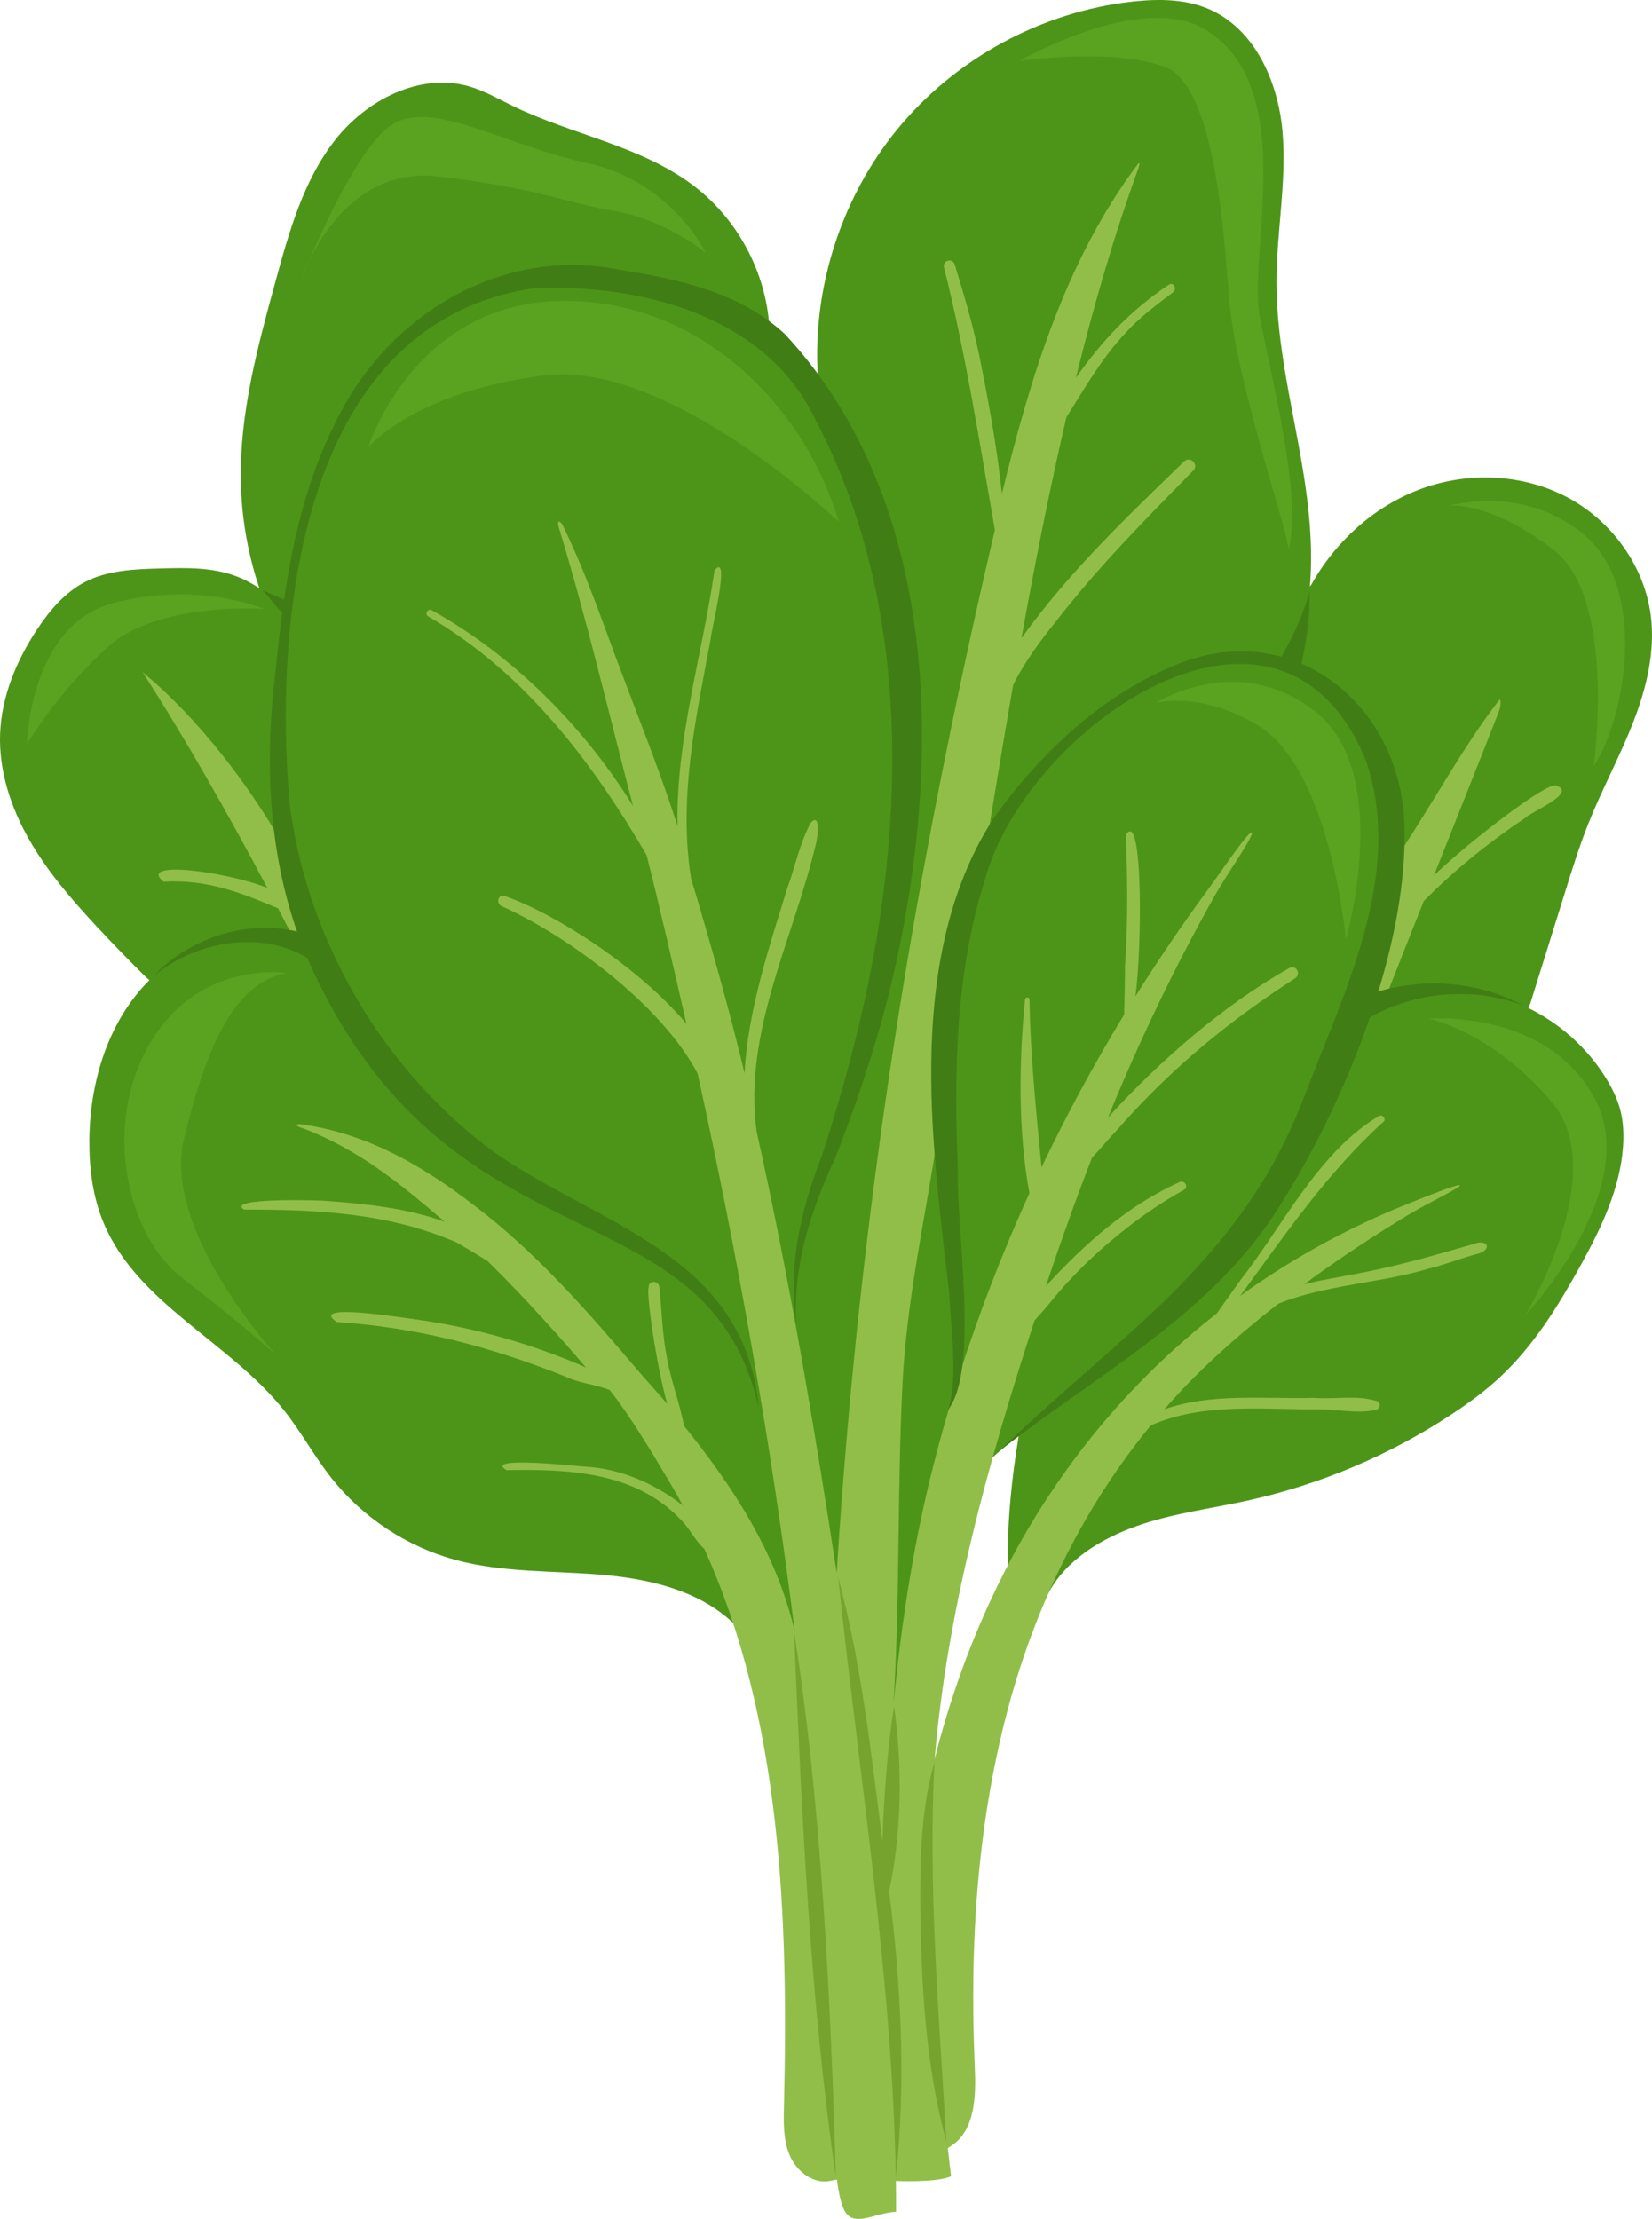 <?xml version="1.0" encoding="utf-8"?>
<!-- Generator: Adobe Illustrator 25.4.1, SVG Export Plug-In . SVG Version: 6.00 Build 0)  -->
<svg version="1.1" id="Layer_1" xmlns="http://www.w3.org/2000/svg" xmlns:xlink="http://www.w3.org/1999/xlink" x="0px" y="0px"
	 viewBox="0 0 186.184 250" style="enable-background:new 0 0 186.184 250;" xml:space="preserve">
<style type="text/css">
	.st0{fill:#4D9518;}
	.st1{fill:#91BE49;}
	.st2{fill:#75A32E;}
	.st3{fill:#417D15;}
	.st4{fill:#59A321;}
</style>
<path id="path-05" class="st0" d="M176.408,100.442c0.812-2.602,1.625-5.208,2.638-7.739
	c1.527-3.814,3.499-7.438,4.995-11.264c1.496-3.826,2.516-7.952,2.012-12.029
	c-0.692-5.606-4.379-10.689-9.36-13.352c-4.981-2.663-11.11-2.94-16.423-1.02
	s-9.775,5.944-12.509,10.887l-0.133,0.152c0.37-4.353-0.075-8.835-0.789-13.166
	c-1.16-7.035-2.983-14.021-2.976-21.151c0.006-5.658,1.168-11.306,0.677-16.942
	c-0.491-5.636-3.144-11.608-8.353-13.817c-2.649-1.124-5.636-1.14-8.497-0.827
	c-10.286,1.122-20.054,6.425-26.599,14.439c-6.545,8.014-9.789,18.645-8.833,28.947l0.115,1.33
	c-1.522-2.433-3.306-4.678-5.432-6.531c-0.148-1.067-0.244-1.692-0.244-1.692
	c-0.432-6.046-3.53-11.853-8.311-15.578c-5.971-4.652-13.872-5.866-20.671-9.19
	c-1.567-0.766-3.092-1.652-4.764-2.146c-5.541-1.638-11.605,1.46-15.172,6.006
	c-3.567,4.546-5.175,10.281-6.704,15.853c-2.034,7.414-4.084,14.954-3.933,22.641
	c0.077,3.94,0.739,7.867,1.956,11.615l0.135,0.395c-0.86-0.546-1.754-1.027-2.711-1.38
	c-2.675-0.985-5.606-0.919-8.456-0.839c-2.88,0.08-5.87,0.187-8.435,1.501
	c-2.302,1.179-4.039,3.227-5.464,5.384c-2.321,3.513-4.003,7.553-4.156,11.761
	c-0.151,4.172,1.211,8.296,3.284,11.92c2.073,3.624,4.835,6.803,7.681,9.858
	c1.78,1.91,3.601,3.783,5.461,5.616l0.405,0.339c-4.63,4.619-6.704,11.398-6.771,17.962
	c-0.033,3.192,0.372,6.428,1.597,9.376c3.793,9.127,14.244,13.438,20.379,21.187
	c1.902,2.402,3.372,5.121,5.267,7.528c3.535,4.491,8.546,7.8,14.065,9.286
	c5.234,1.409,10.745,1.198,16.147,1.636c5.402,0.438,11.051,1.685,15.015,5.381l8.285,3.799
	l0.409,3.771l11.016,6.515l6.667-35.283l2.35,3.161c1.145-1.054,2.342-2.089,3.567-3.116
	c-1.812,10.751-1.124,16.716-1.124,16.716l4.427,1.199c1.94-3.761,5.96-6.181,9.947-7.599
	c3.987-1.418,8.225-1.941,12.36-2.842c8.271-1.801,16.201-5.15,23.259-9.822
	c1.899-1.257,3.74-2.613,5.403-4.17c3.733-3.495,6.47-7.909,8.945-12.384
	c2.358-4.264,4.562-8.787,4.876-13.649c0.085-1.324,0.026-2.667-0.301-3.954
	c-0.331-1.298-0.929-2.516-1.632-3.656c-2.092-3.392-5.178-6.15-8.755-7.902l0.223-0.49
	C173.78,108.863,175.094,104.653,176.408,100.442z"/>
<path id="path-04_00000129172651308764468240000002026247723814574210_" class="st1" d="M167.51,140.66
	c-0.34,0.52-0.904,0.567-1.475,0.733c-1.866,0.542-3.284,1.122-5.171,1.586
	c-5.496,1.619-11.465,1.775-16.788,3.901c-3.341,2.598-6.663,5.446-9.663,8.462
	c-1.106,1.114-2.169,2.267-3.2,3.447c5.274-1.875,11.307-1.15,16.804-1.3
	c2.479,0.198,4.842-0.363,7.227,0.385c0.45,0.207,0.257,0.831-0.127,0.969
	c-2.345,0.502-4.57-0.132-6.966-0.058c-6.13,0.005-12.734-0.729-18.473,1.82
	c-7.339,8.954-12.62,19.564-15.755,30.734c-3.773,13.446-4.681,27.57-4.063,41.524
	c0.148,3.27,0.06,7.19-2.707,8.94l-0.334,0.213c0.115,1.023,0.235,2.078,0.372,3.177
	c-1.263,0.607-4.763,0.596-6.223,0.53c0.016,1.154,0.022,2.308,0.022,3.461
	c-2.472,0.126-4.905,1.952-5.911-0.306c-0.339-0.766-0.585-1.963-0.76-3.303l-1.028,0.186
	c-1.854,0.213-3.576-1.241-4.303-2.958c-0.722-1.722-0.683-3.658-0.634-5.523
	c0.515-21.3-0.294-43.583-8.977-62.777c-1.057-0.925-1.671-2.338-2.675-3.307
	c-5.082-5.378-12.676-5.7-19.619-5.558c-2.739-1.639,8.021-0.444,8.762-0.399
	c4.111,0.193,8.017,1.96,11.103,4.373c-0.513-0.947-1.039-1.887-1.596-2.816
	c-1.919-3.202-4.316-7.247-6.63-10.18c-1.815-0.72-3.254-0.697-5.023-1.532
	c-8.405-3.366-16.69-5.53-25.743-6.141c-3.525-2.361,8.785-0.265,9.732-0.17
	c6.078,0.916,11.941,2.584,17.605,4.969c0.254,0.12,0.51,0.238,0.767,0.356
	c-1.442-1.701-2.918-3.375-4.416-5.024c-2.172-2.395-4.413-4.765-6.743-7.039
	c-1.155-0.691-2.301-1.399-3.465-2.068c-7.69-3.315-15.645-3.701-23.93-3.685
	c-2.182-1.349,8.337-1.062,9.123-0.987c4.529,0.327,9.215,0.81,13.494,2.357
	c-5.088-4.352-9.724-8.157-15.967-10.524c-0.765-0.23-1.05-0.481-0.344-0.481
	c8.065,1.105,14.616,5.149,20.981,10.218c6.365,5.074,11.745,11.253,17.022,17.454
	c0.995,1.169,2.384,2.663,3.386,3.862c-1.273-4.526-2.397-12.56-2.09-13.181
	c-0.016-0.786,1.117-0.747,1.196,0c0.278,2.618,0.322,5.323,0.845,7.904
	c0.439,2.579,1.403,5.031,1.908,7.583c-0.011,0.028-0.022,0.051-0.032,0.078
	c5.415,6.735,10.396,14.15,12.541,23.238c-2.643-21.024-6.37-42.076-10.943-62.838
	c-4.107-7.848-14.816-15.627-22.077-18.86c-0.692-0.288-0.419-1.419,0.318-1.154
	c5.576,1.914,15.064,7.928,20.493,14.4c-1.402-6.144-2.948-12.931-4.489-19.01
	c-6.035-10.347-13.673-20.545-24.613-26.892c-0.436-0.275-0.046-0.95,0.405-0.693
	c9.152,5.081,17.121,13.069,22.682,22.051c-2.828-10.794-5.201-21.019-8.407-31.514
	c-0.142-0.519,0.066-0.755,0.421-0.235c2.729,5.572,4.468,10.851,6.66,16.653
	c2.162,5.724,4.529,11.682,6.34,17.354c-0.198-9.74,2.785-19.229,4.17-28.824
	c1.881-2.135-0.39,6.832-0.419,7.655c-1.672,8.975-3.691,17.945-2.223,27.074
	c2.154,7.196,4.299,14.737,6.025,21.947c0.37-7.058,2.749-14.143,4.822-20.861
	c0.909-2.494,1.382-5.033,2.646-7.373c1.137-1.188,0.765,1.63,0.597,2.302
	c-2.522,10.764-8.247,21.235-6.699,32.527c3.622,16.217,6.412,32.638,9.025,49.732l0.027-0.591
	c2.566-40.304,8.569-77.695,17.795-116.948c-1.734-9.868-3.264-19.751-5.735-29.583
	c-0.191-0.782,0.968-1.099,1.203-0.332c1.065,3.485,1.948,6.416,2.71,9.984
	c1.073,5.204,2.043,10.53,2.614,15.852c3.206-13.119,7.196-26.286,15.26-37.06
	c0.295-0.394,0.29-0.159,0.126,0.383c-2.706,7.43-5.015,15.38-7.055,23.629
	c2.968-4.209,6.14-7.594,10.473-10.497c0.521-0.367,0.977,0.47,0.492,0.841
	c-2.035,1.555-3.741,2.786-5.456,4.688c-2.635,2.807-4.521,6.159-6.572,9.39
	c-1.893,8.116-3.547,16.482-5.069,24.908c5.339-7.452,11.796-13.582,18.345-19.932
	c0.69-0.626,1.684,0.354,1.027,1.027c-5.515,5.628-10.761,10.899-15.585,17.139
	c-1.769,2.206-3.465,4.498-4.72,7.023c-1.097,6.29-2.136,12.589-3.157,18.818
	c-0.962,2.083-1.717,4.265-2.329,6.474c-1.848,6.666-2.384,13.495-2.324,20.401
	c-1.29,11.024-4.085,21.768-4.653,32.89c-0.607,11.844-0.284,23.709-0.979,35.548l-0.027,0.58
	c0.919-9.542,2.395-19.007,4.888-28.346c0.082-0.312,0.164-0.623,0.246-0.935
	c0.355-1.323,0.733-2.641,1.121-3.953c0.722-1.121,1.033-2.417,1.154-3.762
	c2.22-6.966,4.864-13.797,7.896-20.454c-1.295-6.953-1.187-14.738-0.501-21.804
	c0.036-0.322,0.501-0.337,0.513,0c0.06,5.902,0.766,12.866,1.351,18.897
	c2.805-5.89,5.915-11.635,9.309-17.206c0.033-1.416,0.125-4.801,0.096-5.483
	c0.354-4.909,0.278-9.847,0.106-14.762c1.916-3.117,1.83,12.712,1.068,18.187
	c2.537-4.049,5.221-8.004,8.047-11.852c1.645-2.24,4.792-6.929,5.078-6.607
	c0.286,0.322-2.844,4.74-4.174,7.105c-4.628,8.232-8.538,16.453-12.039,25.005
	c5.72-6.3,13.069-12.714,20.441-16.841c0.742-0.422,1.37,0.676,0.664,1.136
	c-2.66,1.733-5.281,3.561-7.785,5.513c-4.401,3.43-8.494,7.263-12.177,11.456
	c-0.795,0.83-1.925,2.18-2.941,3.247c-1.793,4.622-3.488,9.352-5.125,14.249
	c-0.027,0.08-0.053,0.162-0.08,0.242c4.334-4.735,9.125-9.027,15.057-11.724
	c0.577-0.285,1.08,0.551,0.509,0.871c-2.08,1.165-4.079,2.472-5.97,3.925
	c-3.302,2.537-6.362,5.395-8.993,8.627c-0.606,0.745-1.228,1.451-1.875,2.159
	c-5.189,15.894-9.878,32.723-11.257,49.433l0.262-1.077c6.3-23.75,18.83-39.225,31.535-49.142
	c0.858-1.208,1.714-2.418,2.57-3.628c4.841-6.168,8.906-14.645,15.778-18.661
	c0.34-0.119,0.723,0.339,0.492,0.64c-6.349,5.717-11.169,12.802-16.211,19.675
	c6.467-4.666,12.871-7.94,18.413-10.179c2.284-0.923,6.399-2.575,6.358-2.266
	c-0.041,0.308-3.407,1.859-5.763,3.277c-3.394,2.044-7.543,4.724-11.805,7.858
	c1.918-0.489,3.896-0.796,5.815-1.167c4.514-0.847,8.528-1.989,12.938-3.27
	c0.59-0.171,1.054-0.418,1.639-0.169C167.561,140.173,167.623,140.487,167.51,140.66z M175.298,88.489
	c-1.138-0.192-9.216,5.898-13.682,10.127c2.444-6.139,4.909-12.323,7.187-18.144
	c0.219-0.547,0.432-1.154,0.241-1.711c-4.542,5.855-8.041,12.72-12.298,18.777
	c-0.443,4.823-1.843,9.586-3.379,14.206c-0.273,0.826-0.558,1.657-0.842,2.482l1.039-0.569
	c0.815-0.405,1.657-0.76,2.515-1.055c1.403-3.58,2.879-7.303,4.375-11.065
	c3.508-3.557,7.338-6.635,11.483-9.411C172.64,91.412,177.933,89.258,175.298,88.489z M16.074,75.738
	c4.797,7.426,9.699,16.087,14.046,24.289c-4.933-1.904-14.642-3.131-11.695-0.686
	c4.842-0.276,8.539,1.153,12.915,3.001c0.65,1.242,1.285,2.471,1.904,3.678
	c0.908,0.284,1.783,0.673,2.614,1.165c-1.548-3.581-2.723-7.316-3.478-11.138
	C28.224,88.527,22.231,80.801,16.074,75.738z"/>
<path id="path-03_00000045607654818727973460000004849560152472156344_" class="st2" d="M89.487,183.804
	c3.099,19.549,4.14,41.737,4.716,61.476C91.268,225.032,90.347,204.25,89.487,183.804z
	 M100.762,192.241c-0.72,4.499-1.13,9.939-1.311,15.195c-1.283-9.974-2.366-20.024-4.993-29.754
	c2.29,21.864,6.131,45.234,6.505,67.669c1.137-10.577,0.627-21.591-0.757-32.241
	C101.63,206.28,101.735,199.14,100.762,192.241z M105.325,198.55
	c-1.522,5.077-1.622,10.797-1.605,16.147c0.108,8.887,0.577,18.009,2.942,26.617
	C105.882,227.775,104.562,212.538,105.325,198.55z"/>
<path id="path-02_00000054258199053299376500000008898598687616403117_" class="st3" d="M88.478,37.66
	c18.17,19.549,17.756,50.181,11.62,74.616c-1.607,6.269-3.671,12.397-6.045,18.378
	c-2.716,5.836-4.649,11.89-4.333,18.415c-0.941-6.502,0.567-12.874,2.927-18.92
	c1.968-6.067,3.693-12.212,5.015-18.445c4.53-21.344,4.562-44.827-5.811-64.51
	c-5.564-11.661-19.543-15.14-31.458-14.746c-26.194,3.654-29.584,36.46-27.776,57.85
	c1.074,8.95,4.416,17.551,9.361,25.059c3.687,5.505,8.3,10.455,13.634,14.393
	c11.812,8.307,28.34,11.556,29.897,28.857c-5.65-25.035-33.635-15.223-49.657-48.032
	c-0.439-0.871-0.838-1.755-1.219-2.646c-5.325-3.182-12.509-1.867-17.286,1.994
	c3.969-4.194,10.426-6.368,16.13-4.968c-3.236-9.242-3.65-19.324-2.462-29.025
	c0.23-2.274,0.481-4.556,0.787-6.833l-2.192-2.594l2.41,1.05
	c0.997-6.807,2.566-13.524,5.683-19.734C43.459,35.592,56.464,27.58,70.06,30.43
	C76.587,31.465,83.493,33.001,88.478,37.66z M171.649,113.281c-4.969-2.666-10.894-3.164-16.308-1.578
	c2.113-6.919,3.303-13.905,2.868-20.046c-0.676-7.821-5.246-14.188-11.534-16.884
	c0.592-2.672,0.994-5.398,0.903-8.119c-0.692,2.589-1.845,5.024-3.152,7.334
	c-3.531-0.963-7.473-0.824-11.507,0.761c-8.563,3.374-15.54,9.947-20.858,17.315
	c-6.059,9.295-7.361,20.711-7.074,31.561c0.218,7.356,1.12,14.677,1.982,21.974
	c0.213,4.352,1.03,9.636-0.108,13.214c3.525-4.539,0.906-20.4,1.1-26.839
	c-0.447-11.032-0.317-22.342,3.067-32.933c4.704-17.154,33.24-37.084,42.928-13.309
	c4.345,12.764-2.481,25.99-6.977,37.846c-7.118,18.688-20.899,26.826-34.491,40.029
	c10.657-8.437,23.234-14.992,30.978-26.555c4.035-6.124,8.078-14.127,10.923-22.415
	C159.506,111.706,166.083,111.161,171.649,113.281z"/>
<path id="path-01_00000181049870130153032650000000160689952946063532_" class="st4" d="M114.929,6.851
	c0,0,13.891-8.017,21.106-3.404c10.383,6.638,4.553,25.064,5.957,32.34s4.851,20.553,3.192,26.17
	c0.318-1.146-5.813-18.503-6.643-28.128c-0.531-6.152-1.399-24.128-7.272-26.298
	C125.397,5.362,114.929,6.851,114.929,6.851z M175.099,61.957c7.148,5.512,4.511,24.383,4.511,24.383
	c3.83-5.957,5.923-20.213-1.021-26.043c-6.944-5.829-15.149-3.319-15.149-3.319
	S167.951,56.445,175.099,61.957z M174.929,124.213c6.723,8-3.039,24-3.039,24s13.251-14.128,7.89-24.34
	s-18.723-9.106-18.723-9.106S168.205,116.213,174.929,124.213z M61.448,42.291
	c14.095-1.688,33.055,16.475,33.055,16.475C90.964,46.341,79.214,33.471,62.872,33.916
	S41.503,50.391,41.503,50.391S46.845,44.04,61.448,42.291z M79.524,28.468c0,0-3.83-8.031-13.362-10.101
	s-17.532-7.261-22.043-4.282C39.609,17.064,33.907,31.617,33.907,31.617s4.17-13.021,15.404-11.745
	c11.234,1.277,14.383,2.979,20,3.915S79.524,28.468,79.524,28.468z M12.163,72.872
	c5.681-5.106,17.553-4.277,17.553-4.277s-7.149-3.128-16.787-0.702
	C3.29,70.319,3.035,83.851,3.035,83.851S6.482,77.979,12.163,72.872z M32.397,109.638
	c0,0-9.766-1.596-15.383,7.723s-2.681,21.83,3.447,26.553c6.128,4.723,10.596,8.681,10.596,8.681
	s-12.809-14-10.34-24.213C23.184,118.17,26.378,110.553,32.397,109.638z M141.798,81.745
	c8.137,4.933,9.897,24.085,9.897,24.085s5.362-18.638-3.404-25.617c-8.766-6.979-18.013-1.021-18.013-1.021
	S135.269,77.787,141.798,81.745z"/>
</svg>

